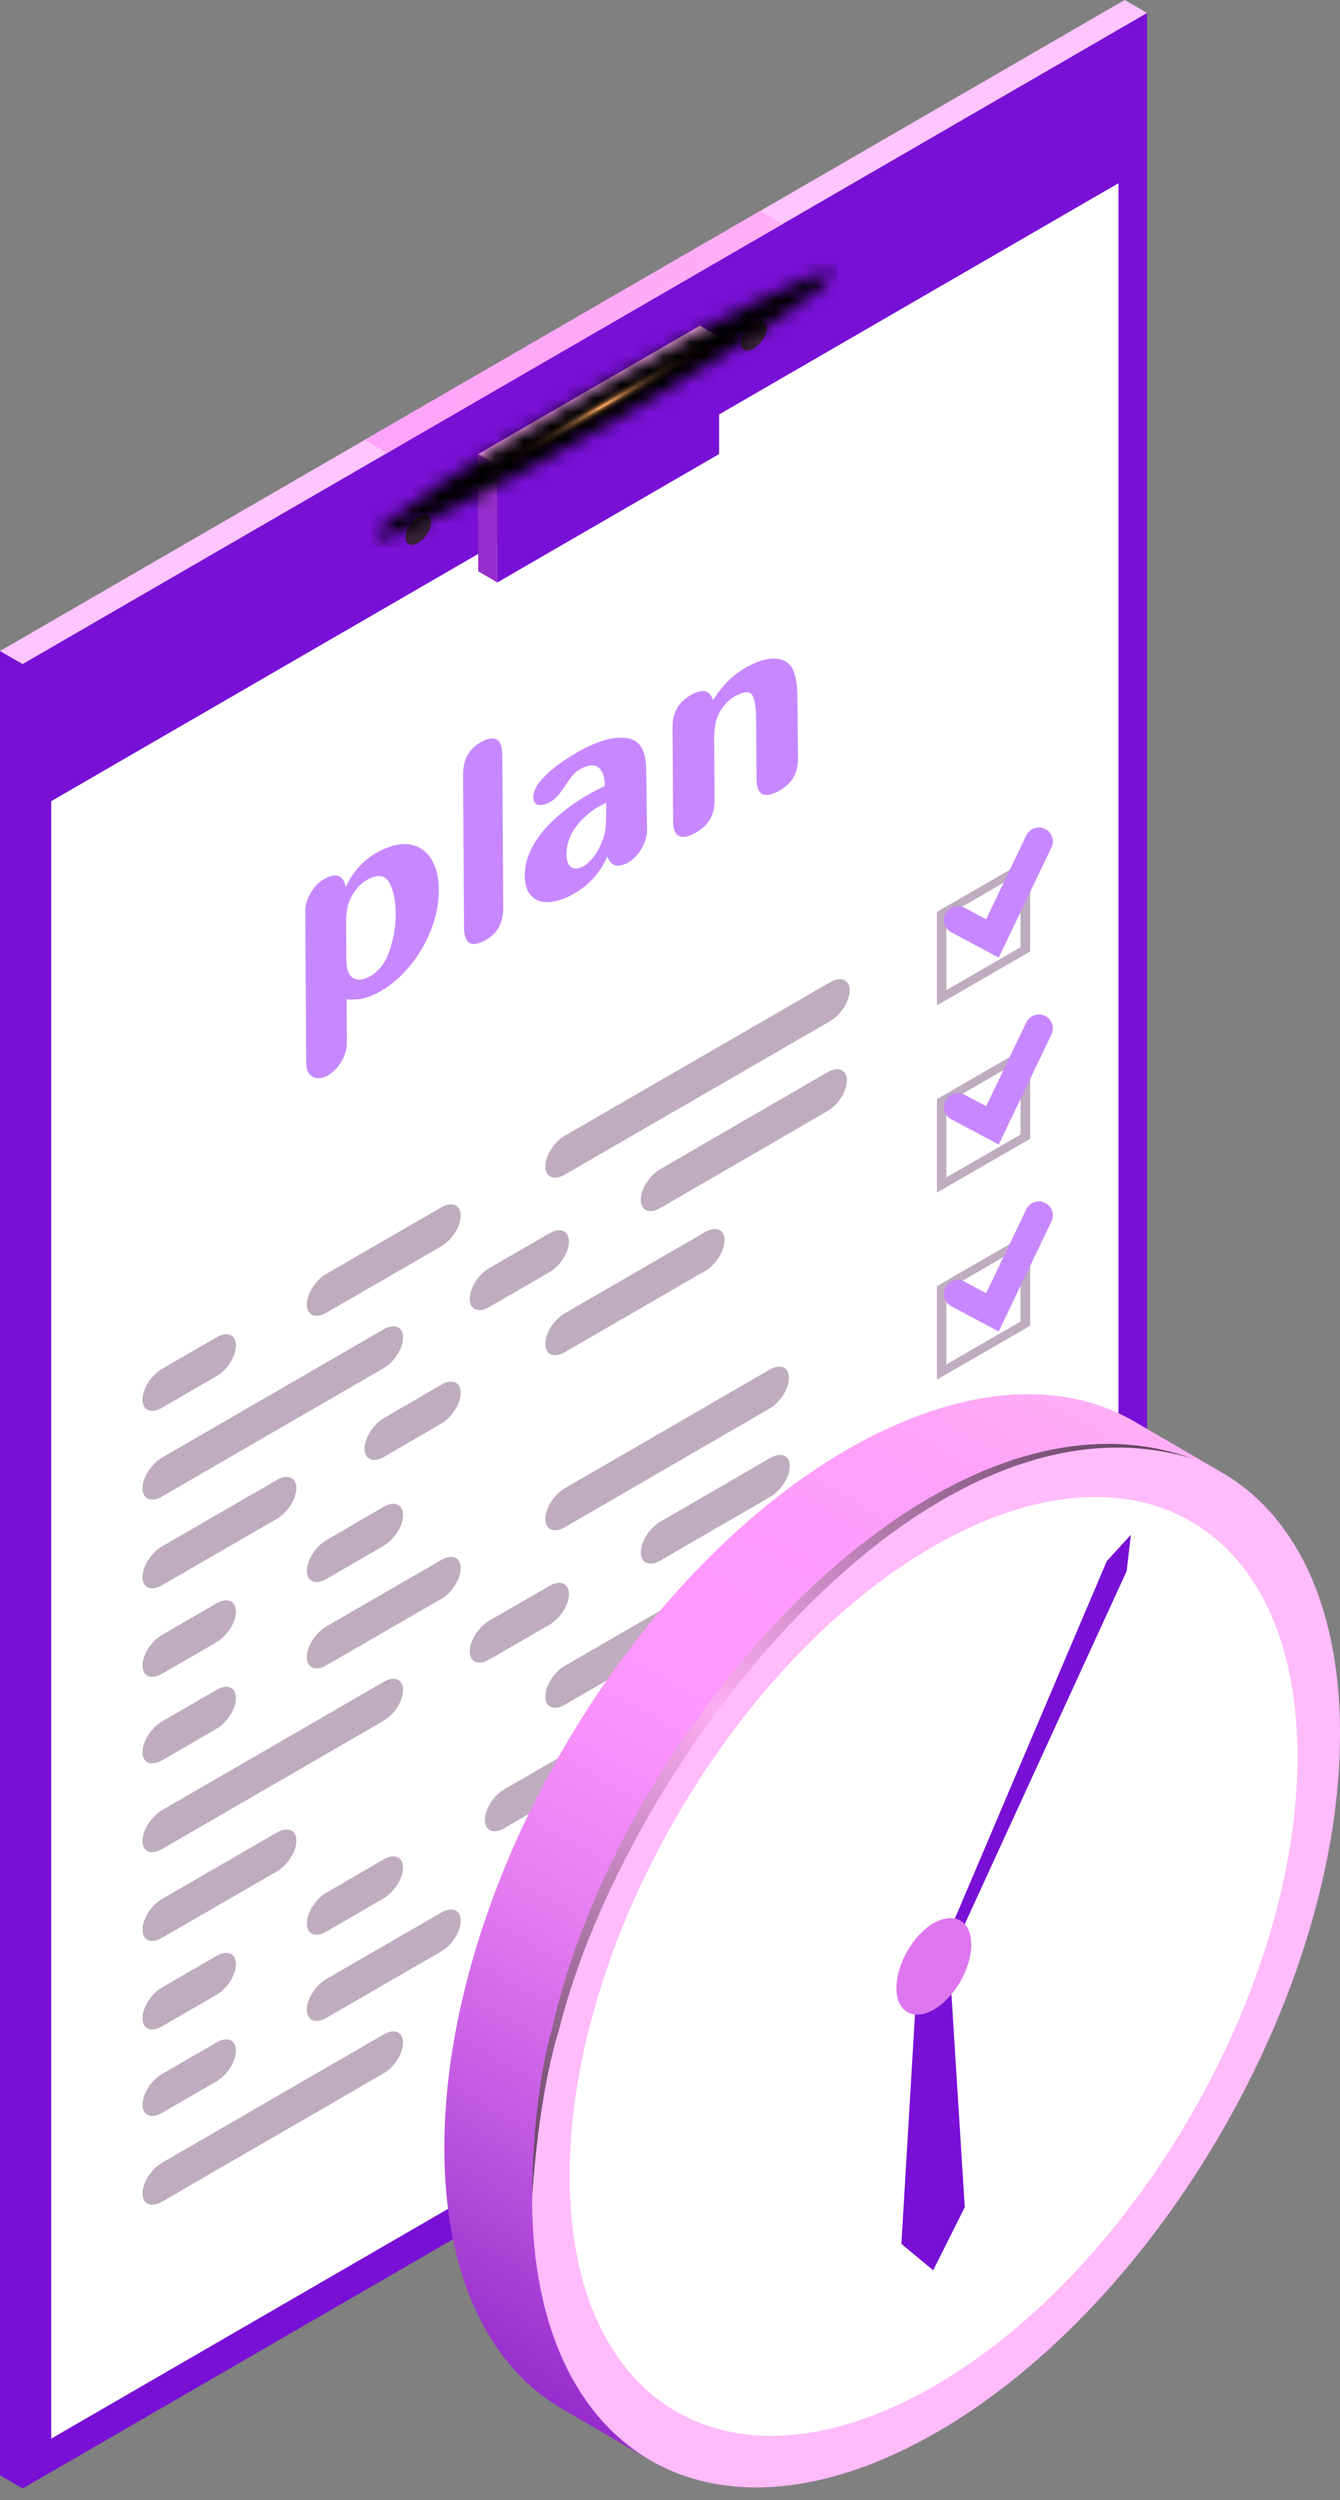 <?xml version="1.0" encoding="UTF-8"?> <svg xmlns="http://www.w3.org/2000/svg" width="96" height="179" viewBox="0 0 96 179" fill="none"><rect x="0" y="0" width="96" height="179" fill="#808080" stroke="none"/> <path d="M1.621 178.158L0 177.212V46.61L1.621 47.539V178.158Z" fill="#7810D5"></path> <path d="M82.176 131.548L1.621 178.158V47.539L82.176 0.928V131.548Z" fill="#7810D5"></path> <path d="M1.621 47.539L0 46.61L80.573 0L82.176 0.928L1.621 47.539Z" fill="#FFC5FF"></path> <path d="M56.079 23.386V16.066L45.426 21.279L27.736 32.454V38.827C27.736 39.916 28.912 40.594 29.838 40.041L54.778 25.617C55.58 25.153 56.079 24.296 56.079 23.368V23.386Z" fill="#7810D5"></path> <path d="M27.736 32.436L26.133 31.49L54.458 15.102L56.061 16.049L27.736 32.436Z" fill="url(#paint0_linear_34_884)"></path> <path d="M54.921 23.493C54.921 24.01 54.511 24.653 53.994 24.956C53.478 25.26 53.068 25.081 53.068 24.564C53.068 24.046 53.478 23.403 53.994 23.1C54.511 22.796 54.921 22.975 54.921 23.493Z" fill="#3B223A"></path> <path d="M30.89 37.399C30.89 37.917 30.48 38.559 29.963 38.863C29.447 39.166 29.037 38.988 29.037 38.47C29.037 37.952 29.447 37.31 29.963 37.006C30.48 36.703 30.89 36.881 30.89 37.399Z" fill="#3B223A"></path> <path d="M3.67 57.357L80.127 13.121V130.352L3.67 174.588V57.357Z" fill="white"></path> <path d="M35.628 33.311L34.256 32.508V40.898L35.628 41.701V33.311Z" fill="#962DCC"></path> <path d="M51.518 32.508L35.628 41.701V33.311L51.518 24.117V32.508Z" fill="#7810D5"></path> <path d="M35.628 33.311L34.256 32.508L50.147 23.314L51.518 24.117L42.878 29.116L35.628 33.311Z" fill="url(#paint1_linear_34_884)"></path> <path d="M40.456 84.099L59.481 73.102C60.247 72.656 60.87 71.674 60.87 70.906C60.87 70.139 60.247 69.871 59.481 70.317L40.456 81.314C39.69 81.76 39.066 82.742 39.066 83.51C39.066 84.277 39.69 84.545 40.456 84.099Z" fill="#BFACBF"></path> <path d="M31.62 86.437L23.372 91.203C22.606 91.65 21.982 92.632 21.982 93.399C21.982 94.167 22.606 94.435 23.372 93.988L31.62 89.222C32.386 88.776 33.009 87.794 33.009 87.026C33.009 86.259 32.386 85.991 31.62 86.437Z" fill="#BFACBF"></path> <path d="M11.597 100.79L15.516 98.523C16.282 98.076 16.905 97.094 16.905 96.327C16.905 95.559 16.282 95.291 15.516 95.738L11.597 98.005C10.831 98.451 10.207 99.433 10.207 100.201C10.207 100.968 10.831 101.236 11.597 100.79Z" fill="#BFACBF"></path> <path d="M45.907 85.902C45.907 86.669 46.53 86.937 47.296 86.491L59.285 79.546C60.051 79.1 60.675 78.118 60.675 77.351C60.675 76.583 60.051 76.315 59.285 76.762L47.296 83.706C46.53 84.152 45.907 85.134 45.907 85.902Z" fill="#BFACBF"></path> <path d="M39.369 91.079C40.135 90.632 40.759 89.65 40.759 88.883C40.759 88.115 40.135 87.847 39.369 88.294L35.04 90.793C34.274 91.239 33.651 92.221 33.651 92.989C33.651 93.756 34.274 94.024 35.04 93.578L39.369 91.079Z" fill="#BFACBF"></path> <path d="M11.597 107.145L27.487 97.951C28.253 97.505 28.877 96.523 28.877 95.755C28.877 94.988 28.253 94.72 27.487 95.166L11.597 104.36C10.831 104.806 10.207 105.788 10.207 106.556C10.207 107.323 10.831 107.591 11.597 107.145Z" fill="#BFACBF"></path> <path d="M40.456 94.024C39.69 94.47 39.066 95.452 39.066 96.22C39.066 96.987 39.69 97.255 40.456 96.809L50.521 90.989C51.287 90.543 51.91 89.561 51.91 88.793C51.91 88.026 51.287 87.758 50.521 88.204L40.456 94.024Z" fill="#BFACBF"></path> <path d="M31.62 99.13L27.505 101.522C26.739 101.968 26.115 102.95 26.115 103.717C26.115 104.485 26.739 104.753 27.505 104.307L31.62 101.914C32.386 101.468 33.009 100.486 33.009 99.719C33.009 98.951 32.386 98.683 31.62 99.13Z" fill="#BFACBF"></path> <path d="M19.845 105.949L11.597 110.715C10.831 111.161 10.207 112.143 10.207 112.911C10.207 113.678 10.831 113.946 11.597 113.5L19.845 108.734C20.611 108.287 21.234 107.306 21.234 106.538C21.234 105.77 20.611 105.502 19.845 105.949Z" fill="#BFACBF"></path> <path d="M27.487 107.877L23.372 110.269C22.606 110.715 21.982 111.697 21.982 112.465C21.982 113.232 22.606 113.5 23.372 113.054L27.487 110.662C28.253 110.215 28.877 109.233 28.877 108.466C28.877 107.698 28.253 107.43 27.487 107.877Z" fill="#BFACBF"></path> <path d="M15.516 114.785L11.597 117.052C10.831 117.499 10.207 118.481 10.207 119.248C10.207 120.016 10.831 120.284 11.597 119.837L15.516 117.57C16.282 117.124 16.905 116.142 16.905 115.374C16.905 114.607 16.282 114.339 15.516 114.785Z" fill="#BFACBF"></path> <path d="M40.456 109.341L55.134 100.843C55.9 100.397 56.524 99.415 56.524 98.647C56.524 97.88 55.9 97.612 55.134 98.058L40.456 106.556C39.69 107.002 39.066 107.984 39.066 108.751C39.066 109.519 39.69 109.787 40.456 109.341Z" fill="#BFACBF"></path> <path d="M31.62 111.679L23.372 116.445C22.606 116.892 21.982 117.874 21.982 118.641C21.982 119.409 22.606 119.677 23.372 119.23L31.62 114.464C32.386 114.018 33.009 113.036 33.009 112.268C33.009 111.501 32.386 111.233 31.62 111.679Z" fill="#BFACBF"></path> <path d="M11.597 126.032L15.516 123.765C16.282 123.318 16.905 122.337 16.905 121.569C16.905 120.801 16.282 120.534 15.516 120.98L11.597 123.247C10.831 123.693 10.207 124.675 10.207 125.443C10.207 126.21 10.831 126.478 11.597 126.032Z" fill="#BFACBF"></path> <path d="M45.907 111.144C45.907 111.911 46.53 112.179 47.296 111.733L55.188 107.163C55.954 106.716 56.578 105.735 56.578 104.967C56.578 104.199 55.954 103.932 55.188 104.378L47.296 108.948C46.53 109.394 45.907 110.376 45.907 111.144Z" fill="#BFACBF"></path> <path d="M39.369 116.321C40.135 115.874 40.759 114.892 40.759 114.125C40.759 113.357 40.135 113.089 39.369 113.536L35.04 116.035C34.274 116.481 33.651 117.463 33.651 118.231C33.651 118.998 34.274 119.266 35.04 118.82L39.369 116.321Z" fill="#BFACBF"></path> <path d="M11.597 132.387L27.487 123.193C28.253 122.747 28.877 121.765 28.877 120.998C28.877 120.23 28.253 119.962 27.487 120.409L11.597 129.602C10.831 130.048 10.207 131.03 10.207 131.798C10.207 132.565 10.831 132.833 11.597 132.387Z" fill="#BFACBF"></path> <path d="M40.456 119.266C39.69 119.712 39.066 120.694 39.066 121.462C39.066 122.229 39.69 122.497 40.456 122.051L50.521 116.231C51.287 115.785 51.91 114.803 51.91 114.035C51.91 113.268 51.287 113 50.521 113.446L40.456 119.266Z" fill="#BFACBF"></path> <path d="M19.845 131.191L11.597 135.957C10.831 136.404 10.207 137.385 10.207 138.153C10.207 138.921 10.831 139.188 11.597 138.742L19.845 133.976C20.611 133.529 21.234 132.548 21.234 131.78C21.234 131.012 20.611 130.745 19.845 131.191Z" fill="#BFACBF"></path> <path d="M40.456 125.603L36.127 128.103C35.361 128.549 34.737 129.531 34.737 130.298C34.737 131.066 35.361 131.334 36.127 130.887L40.456 128.388C41.222 127.942 41.845 126.96 41.845 126.192C41.845 125.425 41.222 125.157 40.456 125.603Z" fill="#BFACBF"></path> <path d="M27.487 133.119L23.372 135.511C22.606 135.957 21.982 136.939 21.982 137.707C21.982 138.474 22.606 138.742 23.372 138.296L27.487 135.904C28.253 135.457 28.877 134.476 28.877 133.708C28.877 132.94 28.253 132.673 27.487 133.119Z" fill="#BFACBF"></path> <path d="M15.516 140.027L11.597 142.294C10.831 142.741 10.207 143.723 10.207 144.49C10.207 145.258 10.831 145.526 11.597 145.079L15.516 142.812C16.282 142.366 16.905 141.384 16.905 140.616C16.905 139.849 16.282 139.581 15.516 140.027Z" fill="#BFACBF"></path> <path d="M40.456 134.583L55.134 126.085C55.9 125.639 56.524 124.657 56.524 123.89C56.524 123.122 55.9 122.854 55.134 123.3L40.456 131.798C39.69 132.244 39.066 133.226 39.066 133.994C39.066 134.761 39.69 135.029 40.456 134.583Z" fill="#BFACBF"></path> <path d="M31.62 136.921L23.372 141.687C22.606 142.134 21.982 143.116 21.982 143.883C21.982 144.651 22.606 144.919 23.372 144.472L31.62 139.706C32.386 139.26 33.009 138.278 33.009 137.51C33.009 136.743 32.386 136.475 31.62 136.921Z" fill="#BFACBF"></path> <path d="M11.597 151.274L15.516 149.007C16.282 148.56 16.905 147.579 16.905 146.811C16.905 146.043 16.282 145.776 15.516 146.222L11.597 148.489C10.831 148.935 10.207 149.917 10.207 150.685C10.207 151.452 10.831 151.72 11.597 151.274Z" fill="#BFACBF"></path> <path d="M11.597 157.629L27.487 148.435C28.253 147.989 28.877 147.007 28.877 146.24C28.877 145.472 28.253 145.204 27.487 145.651L11.597 154.844C10.831 155.29 10.207 156.272 10.207 157.04C10.207 157.807 10.831 158.075 11.597 157.629Z" fill="#BFACBF"></path> <path d="M67.123 65.283V71.977L73.804 68.121V61.427L67.123 65.283ZM73.109 67.818L67.8 70.888V65.569L73.109 62.498V67.818Z" fill="#BFACBF"></path> <path d="M67.123 78.69V85.384L73.804 81.528V74.834L67.123 78.69ZM73.109 81.225L67.8 84.295V78.975L73.109 75.905V81.225Z" fill="#BFACBF"></path> <path d="M67.123 92.078V98.772L73.804 94.917V88.222L67.123 92.078ZM73.109 94.613L67.8 97.684V92.364L73.109 89.293V94.613Z" fill="#BFACBF"></path> <path d="M67.123 105.485V112.179L73.804 108.323V101.629L67.123 105.485ZM73.109 108.02L67.8 111.09V105.77L73.109 102.7V108.02Z" fill="#BFACBF"></path> <path d="M67.123 118.891V125.586L73.804 121.73V115.035L67.123 118.891ZM73.109 121.426L67.8 124.497V119.177L73.109 116.106V121.426Z" fill="#BFACBF"></path> <path d="M35.628 33.311C43.235 29.294 47.795 26.474 51.518 24.117C49.826 25.01 44.321 27.813 35.628 33.311Z" fill="url(#paint2_linear_34_884)"></path> <g style="mix-blend-mode:color-dodge"> <mask id="mask0_34_884" style="mask-type:luminance" maskUnits="userSpaceOnUse" x="26" y="19" width="34" height="20"> <path d="M26.899 38.488C27.273 39.13 34.898 35.417 43.947 30.187C52.997 24.956 60.016 20.19 59.642 19.547C59.267 18.905 51.643 22.618 42.593 27.848C33.544 33.079 26.525 37.845 26.899 38.488Z" fill="white"></path> </mask> <g mask="url(#mask0_34_884)"> <path d="M60.016 18.905H26.525V39.131H60.016V18.905Z" fill="black"></path> <path d="M53.994 23.386C50.895 25.724 43.573 30.151 37.641 33.257C31.709 36.364 29.429 36.988 32.528 34.65C35.628 32.311 42.95 27.884 48.882 24.778C54.814 21.672 57.094 21.047 53.994 23.386Z" fill="black"></path> <path d="M53.46 23.671C50.521 25.903 43.555 30.098 37.926 33.061C32.297 36.024 30.124 36.596 33.081 34.382C36.038 32.169 42.985 27.956 48.614 24.992C54.244 22.047 56.417 21.458 53.46 23.671Z" fill="black"></path> <path d="M52.925 23.957C50.129 26.063 43.555 30.044 38.211 32.847C32.867 35.65 30.818 36.203 33.615 34.096C36.412 31.99 42.985 28.009 48.33 25.206C53.674 22.404 55.722 21.85 52.925 23.957Z" fill="black"></path> <path d="M52.391 24.225C49.755 26.224 43.538 29.973 38.496 32.615C33.455 35.257 31.513 35.792 34.15 33.793C36.786 31.794 43.003 28.045 48.044 25.403C53.086 22.761 55.028 22.225 52.391 24.225Z" fill="black"></path> <path d="M51.857 24.51C49.38 26.385 43.52 29.919 38.781 32.418C34.042 34.9 32.208 35.4 34.702 33.525C37.196 31.651 43.039 28.116 47.777 25.617C52.516 23.136 54.35 22.636 51.857 24.51Z" fill="black"></path> <path d="M51.304 24.796C48.971 26.563 43.484 29.866 39.048 32.204C34.613 34.543 32.885 35.007 35.218 33.239C37.552 31.472 43.039 28.17 47.474 25.831C51.91 23.493 53.638 23.028 51.304 24.796Z" fill="black"></path> <path d="M50.77 25.081C48.597 26.724 43.484 29.812 39.333 31.99C35.183 34.168 33.58 34.596 35.753 32.954C37.926 31.312 43.039 28.223 47.189 26.045C51.34 23.867 52.943 23.439 50.77 25.081Z" fill="#010100"></path> <path d="M50.236 25.367C48.223 26.884 43.466 29.758 39.618 31.794C35.771 33.811 34.274 34.221 36.305 32.686C38.336 31.151 43.074 28.295 46.922 26.259C50.77 24.242 52.266 23.832 50.236 25.367Z" fill="#020101"></path> <path d="M49.701 25.635C47.831 27.045 43.448 29.687 39.886 31.562C36.323 33.436 34.951 33.793 36.822 32.401C38.692 30.99 43.074 28.348 46.637 26.474C50.2 24.599 51.572 24.242 49.701 25.635Z" fill="#030201"></path> <path d="M49.167 25.92C47.457 27.206 43.431 29.651 40.171 31.347C36.911 33.061 35.664 33.4 37.356 32.115C39.066 30.83 43.092 28.384 46.352 26.688C49.612 24.974 50.859 24.635 49.167 25.92Z" fill="#060402"></path> <path d="M48.632 26.206C47.083 27.384 43.431 29.598 40.456 31.151C37.498 32.704 36.358 33.008 37.908 31.847C39.458 30.687 43.11 28.455 46.085 26.902C49.042 25.349 50.182 25.046 48.632 26.206Z" fill="#0A0704"></path> <path d="M48.098 26.492C46.709 27.545 43.413 29.544 40.741 30.937C38.069 32.329 37.053 32.615 38.443 31.561C39.832 30.508 43.128 28.509 45.8 27.116C48.472 25.724 49.487 25.438 48.098 26.492Z" fill="#110B06"></path> <path d="M47.563 26.759C46.316 27.706 43.395 29.473 41.026 30.705C38.656 31.954 37.748 32.204 38.977 31.258C40.224 30.312 43.145 28.545 45.515 27.313C47.884 26.063 48.793 25.813 47.563 26.759Z" fill="#1A110A"></path> <path d="M47.029 27.045C45.942 27.866 43.377 29.419 41.311 30.508C39.244 31.597 38.443 31.811 39.529 30.99C40.616 30.169 43.181 28.616 45.248 27.527C47.314 26.438 48.116 26.224 47.029 27.045Z" fill="#271A0F"></path> <path d="M46.477 27.331C45.55 28.027 43.342 29.366 41.578 30.294C39.797 31.222 39.12 31.419 40.046 30.705C40.972 30.009 43.163 28.67 44.945 27.741C46.726 26.813 47.403 26.617 46.477 27.331Z" fill="#382515"></path> <path d="M45.942 27.616C45.158 28.205 43.342 29.312 41.863 30.08C40.384 30.865 39.814 31.008 40.58 30.419C41.364 29.83 43.181 28.723 44.66 27.955C46.138 27.188 46.708 27.027 45.942 27.616Z" fill="#4F341E"></path> <path d="M45.408 27.884C44.785 28.348 43.324 29.241 42.13 29.866C40.937 30.49 40.491 30.615 41.115 30.151C41.738 29.687 43.199 28.794 44.393 28.17C45.586 27.545 46.032 27.42 45.408 27.884Z" fill="#6C482A"></path> <path d="M44.874 28.17C44.41 28.527 43.306 29.187 42.415 29.651C41.525 30.116 41.186 30.205 41.649 29.866C42.112 29.509 43.217 28.848 44.108 28.384C44.998 27.92 45.337 27.831 44.874 28.17Z" fill="#936138"></path> <path d="M44.339 28.455C44.036 28.687 43.306 29.134 42.7 29.437C42.112 29.741 41.881 29.812 42.184 29.58C42.486 29.348 43.217 28.902 43.822 28.598C44.41 28.295 44.642 28.223 44.339 28.455Z" fill="#C3814B"></path> <path d="M43.805 28.741C43.644 28.866 43.288 29.08 42.985 29.241C42.682 29.401 42.575 29.419 42.736 29.312C42.896 29.205 43.252 28.973 43.555 28.812C43.858 28.652 43.965 28.634 43.805 28.741Z" fill="#FFA962"></path> </g> </g> <path d="M81.268 101.772C76.013 98.701 68.727 99.147 60.675 103.789C44.695 113.036 31.78 135.457 31.834 153.862C31.852 163.002 35.076 169.447 40.278 172.464L46.566 176.123L87.556 105.431L81.268 101.772Z" fill="url(#paint3_linear_34_884)"></path> <path d="M66.963 107.448C73.964 103.396 80.377 102.557 85.4 104.414C91.849 106.806 95.982 113.679 96 124.032C96.053 142.437 83.138 164.859 67.159 174.106C51.18 183.353 38.175 175.927 38.122 157.522C38.068 139.117 50.984 116.695 66.963 107.448Z" fill="#FFBBFA"></path> <path d="M66.802 110.751C73.109 107.109 78.88 106.342 83.405 108.02C89.213 110.18 92.936 116.374 92.954 125.693C93.007 142.277 81.357 162.467 66.963 170.803C52.551 179.14 40.847 172.446 40.812 155.862C40.758 139.278 52.391 119.088 66.802 110.751Z" fill="white"></path> <path style="mix-blend-mode:screen" d="M39.565 145.204C38.835 147.739 38.193 151.631 38.104 157.522C38.478 151.934 39.262 147.846 40.046 145.329C44.891 125.978 66.304 98.665 85.383 104.414C67.23 97.844 44.393 123.675 39.565 145.204Z" fill="url(#paint4_radial_34_884)"></path> <path d="M69.118 158.022L68.032 140.688L65.68 142.045L64.576 160.646L66.856 162.538L69.118 158.022Z" fill="#7810D5"></path> <path d="M79.29 111.768L67.052 140.545H67.836L80.715 112.482L81.018 109.876L79.29 111.768Z" fill="#7810D5"></path> <path d="M66.892 137.689C67.533 137.314 68.139 137.242 68.602 137.403C69.207 137.617 69.582 138.26 69.582 139.224C69.582 140.938 68.388 143.008 66.909 143.865C65.431 144.722 64.22 144.026 64.22 142.33C64.22 140.616 65.413 138.546 66.892 137.671V137.689Z" fill="#DE76EF"></path> <path d="M26.426 62.924C25.838 63.219 25.383 63.724 25.06 64.441C24.899 64.822 24.811 65.287 24.797 65.837L24.815 68.786C24.836 69.376 24.964 69.763 25.199 69.945C25.498 70.2 25.892 70.205 26.381 69.96C27.091 69.604 27.598 68.974 27.902 68.071C28.206 67.174 28.355 66.277 28.35 65.378C28.344 64.493 28.197 63.773 27.907 63.22C27.618 62.672 27.124 62.574 26.426 62.924ZM23.403 77.036C23.002 77.237 22.657 77.25 22.37 77.074C22.083 76.898 21.938 76.582 21.935 76.126L21.869 65.248C21.866 64.792 22.006 64.333 22.289 63.871C22.573 63.409 22.915 63.077 23.317 62.876C24.137 62.465 24.62 62.68 24.765 63.521C25.307 62.336 26.142 61.46 27.271 60.894C28.063 60.497 28.774 60.356 29.405 60.47C30.043 60.589 30.538 60.931 30.892 61.498C31.251 62.063 31.434 62.791 31.439 63.682C31.445 64.639 31.256 65.613 30.87 66.603C30.48 67.595 29.939 68.493 29.249 69.296C28.559 70.099 27.784 70.716 26.923 71.148C26.23 71.495 25.533 71.626 24.832 71.54L24.851 74.665C24.854 75.12 24.717 75.578 24.439 76.037C24.156 76.499 23.811 76.832 23.403 77.036ZM36.053 64.984C36.06 66.11 35.595 66.908 34.658 67.378C33.721 67.848 33.249 67.519 33.242 66.393L33.175 55.466C33.169 54.339 33.634 53.541 34.571 53.072C35.508 52.602 35.98 52.93 35.986 54.056L36.053 64.984ZM43.425 57.479L43.102 57.641C42.409 57.988 41.814 58.482 41.315 59.124C40.823 59.762 40.579 60.453 40.584 61.195C40.586 61.585 40.687 61.871 40.887 62.052C41.092 62.23 41.367 62.233 41.71 62.06C42.24 61.795 42.692 61.248 43.066 60.421C43.239 60.014 43.342 59.656 43.375 59.345C43.414 59.032 43.431 58.621 43.428 58.113L43.425 57.479ZM46.301 55.224L46.353 59.429C46.355 59.885 46.215 60.344 45.932 60.806C45.654 61.265 45.315 61.595 44.913 61.797C44.279 62.114 43.835 62.011 43.58 61.485L43.509 61.325C42.957 62.581 42.06 63.52 40.821 64.142C40.245 64.431 39.711 64.581 39.221 64.591C38.736 64.599 38.347 64.445 38.053 64.128C37.754 63.808 37.602 63.323 37.598 62.672C37.594 62.008 37.759 61.357 38.094 60.719C38.423 60.09 38.848 59.515 39.371 58.992C39.887 58.471 40.439 58.006 41.026 57.594C41.613 57.188 42.18 56.849 42.727 56.574L43.33 56.272C43.326 55.647 43.183 55.213 42.901 54.969C42.62 54.725 42.208 54.738 41.667 55.01C41.428 55.129 41.228 55.282 41.065 55.468C40.909 55.651 40.721 55.908 40.501 56.241C40.287 56.563 40.096 56.819 39.928 57.008C39.76 57.197 39.556 57.351 39.318 57.471C39.026 57.616 38.77 57.667 38.548 57.621C38.326 57.569 38.214 57.384 38.212 57.065C38.209 56.642 38.431 56.197 38.878 55.732C39.324 55.26 39.833 54.835 40.402 54.458C40.978 54.072 41.467 53.778 41.868 53.577C42.852 53.084 43.694 52.828 44.394 52.81L44.456 52.809C44.602 52.807 44.73 52.815 44.841 52.831C45.373 52.904 45.748 53.137 45.966 53.53C46.185 53.917 46.296 54.482 46.301 55.224ZM57.171 54.31C57.178 55.397 56.686 56.189 55.697 56.685C54.708 57.181 54.209 56.885 54.203 55.798L54.167 51.418C54.163 50.682 54.081 50.148 53.921 49.817C53.761 49.492 53.391 49.476 52.809 49.767C52.18 50.083 51.716 50.586 51.417 51.278C51.267 51.621 51.182 52.101 51.163 52.718L51.191 57.308C51.198 58.395 50.706 59.187 49.717 59.682C48.727 60.178 48.229 59.883 48.223 58.796L48.181 52.057C48.175 50.964 48.666 50.169 49.656 49.673C50.395 49.302 50.871 49.455 51.086 50.132C51.768 49.006 52.653 48.17 53.741 47.625C54.824 47.082 55.687 47.002 56.332 47.384C56.853 47.691 57.118 48.521 57.126 49.875L57.171 54.31Z" fill="#C788FF"></path> <path d="M68.629 79.255L71.1 80.568L74.427 73.627" stroke="#C788FF" stroke-width="2" stroke-linecap="round"></path> <path d="M68.629 92.64L71.1 93.953L74.427 87.012" stroke="#C788FF" stroke-width="2" stroke-linecap="round"></path> <path d="M68.629 65.87L71.1 67.183L74.427 60.242" stroke="#C788FF" stroke-width="2" stroke-linecap="round"></path> <defs> <linearGradient id="paint0_linear_34_884" x1="26.133" y1="23.778" x2="56.061" y2="23.778" gradientUnits="userSpaceOnUse"> <stop stop-color="#FFA3FA"></stop> <stop offset="1" stop-color="#FFAFF5"></stop> </linearGradient> <linearGradient id="paint1_linear_34_884" x1="34.256" y1="28.312" x2="51.518" y2="28.312" gradientUnits="userSpaceOnUse"> <stop stop-color="#FFA3FA"></stop> <stop offset="1" stop-color="#FFAFF5"></stop> </linearGradient> <linearGradient id="paint2_linear_34_884" x1="35.628" y1="28.705" x2="51.518" y2="28.705" gradientUnits="userSpaceOnUse"> <stop stop-color="#FFADE5"></stop> <stop offset="0.43" stop-color="#FFB0E5"></stop> <stop offset="0.81" stop-color="#FFBBE5"></stop> <stop offset="1" stop-color="#FFC4E5"></stop> </linearGradient> <linearGradient id="paint3_linear_34_884" x1="74.142" y1="97.648" x2="33.201" y2="168.408" gradientUnits="userSpaceOnUse"> <stop stop-color="#FFAFF5"></stop> <stop offset="0.07" stop-color="#FFA6F8"></stop> <stop offset="0.22" stop-color="#FF9BFD"></stop> <stop offset="0.38" stop-color="#FF98FF"></stop> <stop offset="0.48" stop-color="#F790FB"></stop> <stop offset="0.63" stop-color="#E37CF1"></stop> <stop offset="0.8" stop-color="#C35AE1"></stop> <stop offset="1" stop-color="#962DCC"></stop> </linearGradient> <radialGradient id="paint4_radial_34_884" cx="0" cy="0" r="1" gradientUnits="userSpaceOnUse" gradientTransform="translate(51.429 122.426) scale(65.128 65.265)"> <stop stop-color="#FFAFF5"></stop> <stop offset="0.01" stop-color="#FAACF0"></stop> <stop offset="0.39" stop-color="#90638B"></stop> <stop offset="0.68" stop-color="#422D40"></stop> <stop offset="0.9" stop-color="#120C11"></stop> <stop offset="1"></stop> </radialGradient> </defs> </svg> 